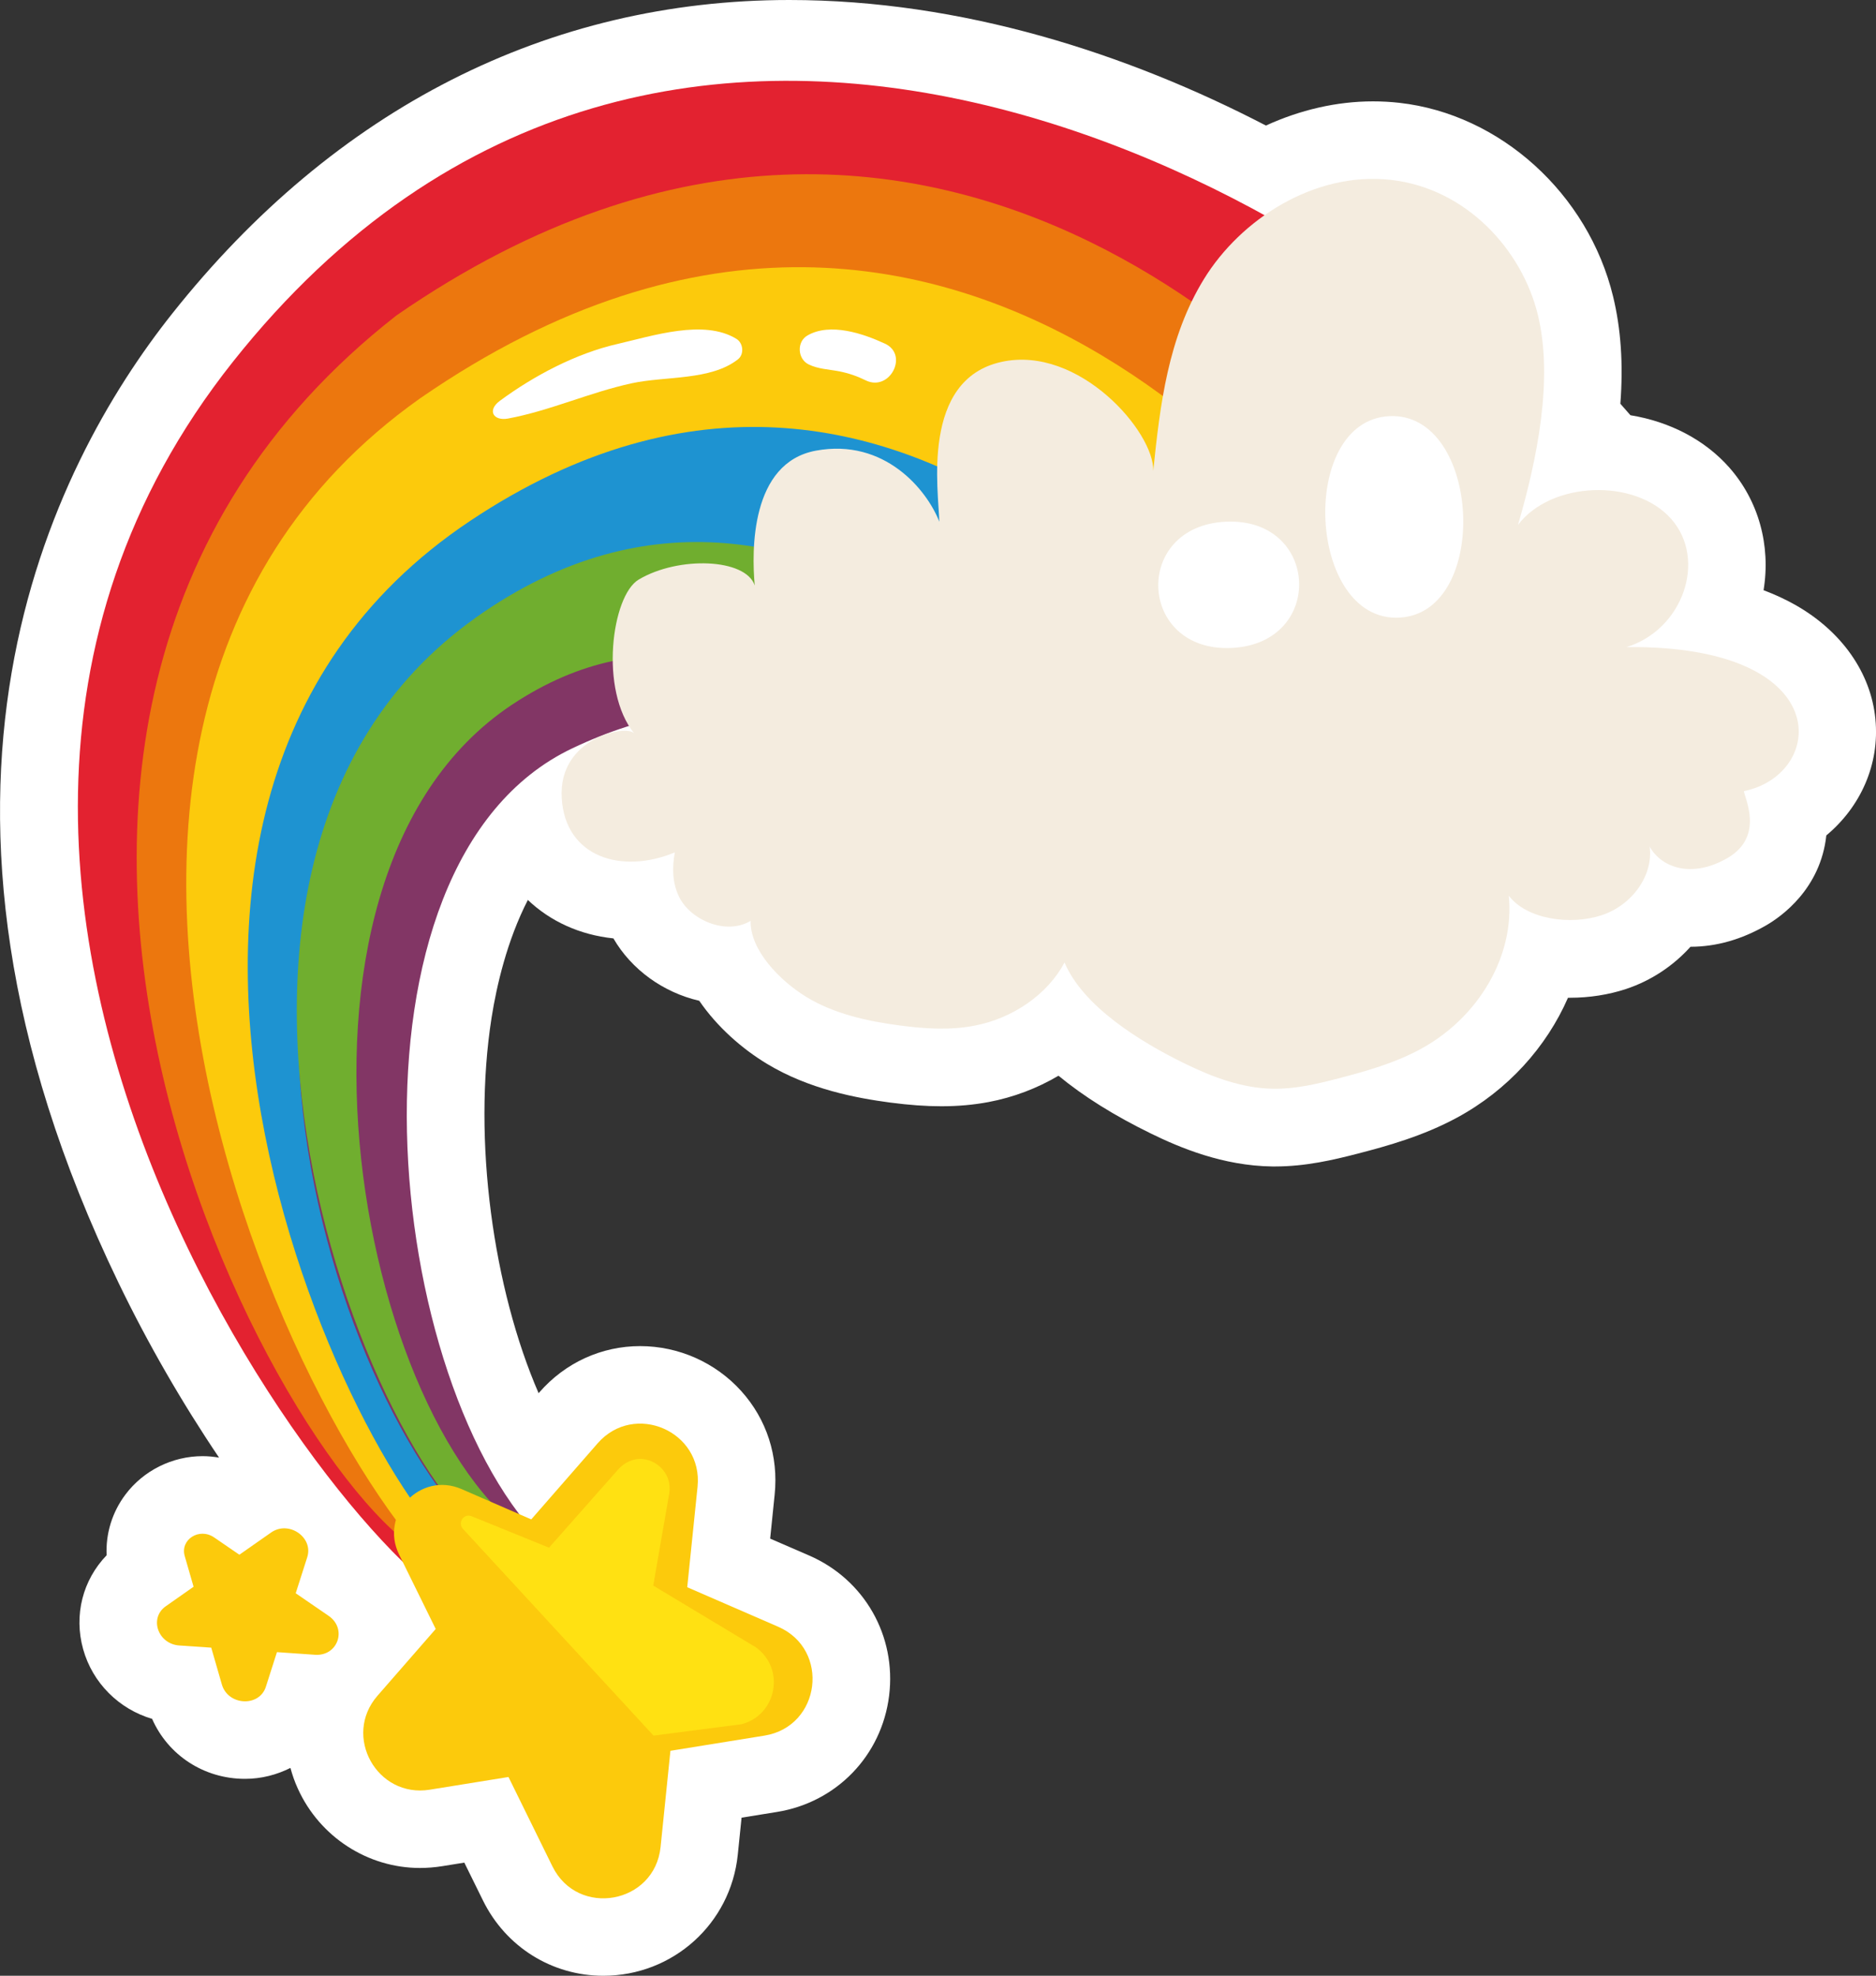 <?xml version="1.0" encoding="UTF-8"?>
<svg id="Ebene_1" xmlns="http://www.w3.org/2000/svg" version="1.1" viewBox="0 0 242.1 254.95">
  <rect x="0" y="0" width="242.1" height="254.95" fill="#333333" stroke="none"/>
  <!-- Generator: Adobe Illustrator 29.0.0, SVG Export Plug-In . SVG Version: 2.1.0 Build 186)  -->
  <defs>
    <style>
      .st0 {
        fill: #e32230;
      }

      .st1 {
        fill: #f4ecdf;
      }

      .st2 {
        fill: #823665;
      }

      .st3 {
        fill: #fcca0c;
      }

      .st4 {
        fill: #fff;
      }

      .st5 {
        fill: #70ae2f;
      }

      .st6 {
        fill: #1e93d1;
      }

      .st7 {
        fill: #ffe112;
      }

      .st8 {
        fill: #ec770e;
      }
    </style>
  </defs>
  <path class="st4" d="M242.02,92.76c-.59-5.97-4.37-11.33-10.35-14.71-1.26-.71-2.62-1.34-4.08-1.89.95-5.77-.64-11.56-4.44-15.85-3.15-3.56-7.66-5.9-12.74-6.73l-1.3-1.48c.39-5.12.07-9.69-.94-13.85-3.22-13.25-14.56-23.52-27.57-24.98-1.13-.13-2.28-.19-3.42-.19-4.7,0-9.42,1.11-13.81,3.12C145.47,6.91,124.14,0,101.86,0c-31.09,0-58.62,13.99-79.63,40.46-15.64,19.7-37.33,62.15-6.93,125.08,3.76,7.79,8.19,15.47,12.97,22.55-.7-.12-1.41-.19-2.12-.19-3.91,0-7.63,1.85-9.96,4.95-1.72,2.29-2.56,5.05-2.43,7.84-3.07,3.18-4.26,7.71-3.03,12.12,1.22,4.37,4.63,7.73,8.9,8.99,2.06,4.69,6.69,7.74,11.99,7.74,2.1,0,4.09-.52,5.86-1.41.25.91.56,1.82.97,2.7,2.82,6.2,9,10.21,15.75,10.21.95,0,1.91-.08,2.86-.23l2.86-.46,2.41,4.89c2.95,5.99,8.9,9.71,15.53,9.71h0c8.98,0,16.43-6.71,17.35-15.61l.49-4.79,4.58-.74c7.68-1.24,13.5-7.27,14.46-14.99s-3.18-15-10.32-18.1l-5.03-2.18.58-5.67c.51-4.97-1.02-9.72-4.32-13.38-3.32-3.68-8.08-5.79-13.04-5.79s-9.66,2.12-13.02,5.98l-.08.1c-5.83-13.44-8.56-32.62-6.07-48.47.65-4.11,1.99-9.94,4.68-15.18,2.87,2.73,6.66,4.5,11.04,4.96,2.34,4.04,6.45,6.98,11.08,8.05,2.33,3.41,5.55,6.2,8.68,8.1,5.51,3.35,11.73,4.47,15.93,5.03,2.52.33,4.63.48,6.64.48,2.16,0,4.14-.18,6.07-.54,3.24-.61,6.3-1.78,9.04-3.4,3.23,2.67,7.23,5.17,11.97,7.48,3.64,1.78,9.23,4.15,15.63,4.23h.35c3.94,0,7.56-.85,10.64-1.65,3.92-1.01,8.47-2.29,12.82-4.64,6.55-3.54,11.56-9.11,14.34-15.48.09,0,.18,0,.28,0,2.48,0,4.96-.39,7.18-1.12,3.3-1.09,6.15-3.02,8.35-5.46,3.32,0,6.6-.94,9.76-2.76,1.94-1.12,7.02-4.69,7.77-11.61,4.41-3.67,6.91-9.18,6.33-15.02Z"/>
  <path class="st0" d="M61.39,207.39c-8.3,4.11-87.56-89.85-31.33-160.71s142.73-20.87,167.51,7.42l-21.5,23.63S107.18,5.53,52.18,59.13c-55,53.61,9.21,148.25,9.21,148.25Z"/>
  <path class="st3" d="M54.23,51.39c-63.89,45.23-9.4,150.38,9.23,156.26,12.47,3.39-6.17-6.29-6.17-6.29-20.5-36.88-36.87-103.53,1.2-130.72,57.24-40.88,101.11,22.51,101.11,22.51l16.46-15.42S126.4,1.55,54.23,51.39Z"/>
  <path class="st8" d="M51.18,40.69c-69.07,53.97-13.05,154.93,5.57,160.81,12.47,3.39-6.17-6.29-6.17-6.29-20.5-36.88-36.87-103.53,1.2-130.72,57.24-40.88,101.11,22.51,101.11,22.51l23.17-27.87S123.34-9.15,51.18,40.69Z"/>
  <path class="st3" d="M54.23,51.39c-63.89,45.23-9.4,150.38,9.23,156.26,12.47,3.39-6.17-6.29-6.17-6.29-20.5-36.88-36.87-103.53,1.2-130.72,57.24-40.88,101.11,22.51,101.11,22.51l16.46-15.42S126.4,1.55,54.23,51.39Z"/>
  <path class="st6" d="M60.65,67.23c-57.19,38.18-13.59,128.02.72,135.01l2.62-.34c-26.87-44.27-28.09-100.37-3.21-118.25,39.25-28.21,69.9,10.42,81.43,24.29l17.39-14.79s-41.75-64.1-98.95-25.92Z"/>
  <path class="st2" d="M61.59,83.09c-46.13,32.81-11.91,114.3,6.03,118.27l3.23-1.65c-21.63-20.43-28.24-88.27,2.97-103.13,38.62-18.4,57.16,21.11,57.16,21.11l11.24-9.76s-35.67-56.82-80.62-24.85Z"/>
  <path class="st5" d="M61.32,79.76c-46.13,32.81-11.64,117.63,6.3,121.6l3.23-1.65c-23.97-11.45-39.07-85.98-4.8-108.76,35.63-23.68,64.93,26.73,64.93,26.73l14.83-13.47s-39.54-56.43-84.49-24.46Z"/>
  <path class="st3" d="M88.69,204.8l1.33-12.95c.73-7.16-8.17-11.02-12.9-5.6l-8.56,9.81-8.99-3.91c-5.31-2.31-10.62,3.26-8.06,8.46l4.72,9.59-7.51,8.61c-4.54,5.2-.08,13.23,6.74,12.13l10.16-1.64,5.67,11.53c3.27,6.65,13.2,4.87,13.96-2.5l1.27-12.41,12.14-1.96c7.27-1.18,8.52-11.11,1.76-14.05l-11.74-5.1Z"/>
  <path class="st1" d="M209.87,83.51c7.3-2.22,10.47-11.28,5.79-16.56-4.68-5.28-15.49-4.85-19.76.78,2.43-8.35,4.6-18.74,2.56-27.11-2.04-8.38-9.22-16.31-18.97-17.41-9.86-1.11-19.39,5.1-24.12,12.8-4.63,7.53-5.67,16.25-6.54,24.74.14-4.99-9.57-16.22-19.55-14.06-10.49,2.27-8.15,16.7-8.06,20.63-1.6-4.11-7.06-10.8-15.92-9.17-8.46,1.56-8.31,12.93-7.9,17.4-1.15-3.5-9.83-3.83-14.98-.76-3.48,2.07-5.11,14.27-.57,19.85-.97-1.19-9.82.53-9.36,8.33.44,7.62,7.71,9.89,14.6,7.02-.36,1.92-.33,3.86.5,5.64,1.44,3.08,6.12,5.11,9.28,3.19-.09,3.76,3.74,7.73,7.25,9.86,3.51,2.13,7.79,3.1,12.04,3.65,3.16.42,6.42.63,9.55.03,5.03-.95,9.49-4.07,11.67-8.16,2.37,5.61,9.6,10.16,15.58,13.07,3.51,1.71,7.34,3.17,11.38,3.22,2.84.04,5.63-.62,8.36-1.33,3.66-.95,7.32-2,10.57-3.76,7.6-4.1,12.22-12.11,11.44-19.82,2.34,3.07,7.98,3.84,11.98,2.52,3.99-1.32,6.69-5.18,6.2-8.85,1.54,2.74,5.46,4.12,10.04,1.47,4.91-2.84,2.08-8,2.13-8.64,10.55-2.12,12.08-18.87-15.17-18.58Z"/>
  <path class="st4" d="M179.3,53.7c-11.83.57-10.59,26.57,1.26,26,11.83-.57,10.59-26.57-1.26-26Z"/>
  <path class="st4" d="M158.17,67.32c-12.1.59-11.33,16.88.79,16.29,12.1-.59,11.33-16.88-.79-16.29Z"/>
  <path class="st4" d="M95.04,43.73c-4.2-2.59-10.85-.38-15.38.66-5.29,1.21-10.75,4.08-15.15,7.33-1.69,1.25-.82,2.63,1.04,2.29,5.41-1,10.58-3.39,16.01-4.56,4.31-.93,10.17-.33,13.67-3.08.84-.66.69-2.1-.19-2.64Z"/>
  <path class="st4" d="M114.19,44.34c-2.82-1.31-7.06-2.74-9.99-1.05-1.4.81-1.29,3.02.15,3.73,1.24.61,2.64.64,3.97.9,1.2.24,2.31.62,3.4,1.16,3.09,1.52,5.6-3.29,2.48-4.74Z"/>
  <path class="st7" d="M59.74,197.28l24.6,26.68,11.36-1.47c4.56-1.2,5.67-7.16,1.85-9.92l-13.25-7.97,2.08-11.96c.33-2.34-1.42-4.16-3.43-4.37-1.2-.12-2.37.44-3.17,1.34l-8.93,10.1-10.04-4.08c-.99-.34-1.78.87-1.07,1.65Z"/>
  <path class="st3" d="M38.16,205.6l1.49-4.66c.82-2.58-2.39-4.78-4.66-3.19l-4.1,2.87-3.25-2.23c-1.92-1.32-4.42.27-3.8,2.41l1.14,3.95-3.59,2.52c-2.17,1.52-1.02,4.87,1.75,5.06l4.12.28,1.37,4.75c.79,2.74,4.83,2.95,5.68.3l1.43-4.47,4.92.34c2.95.2,4.18-3.36,1.74-5.03l-4.24-2.91Z"/>
</svg>